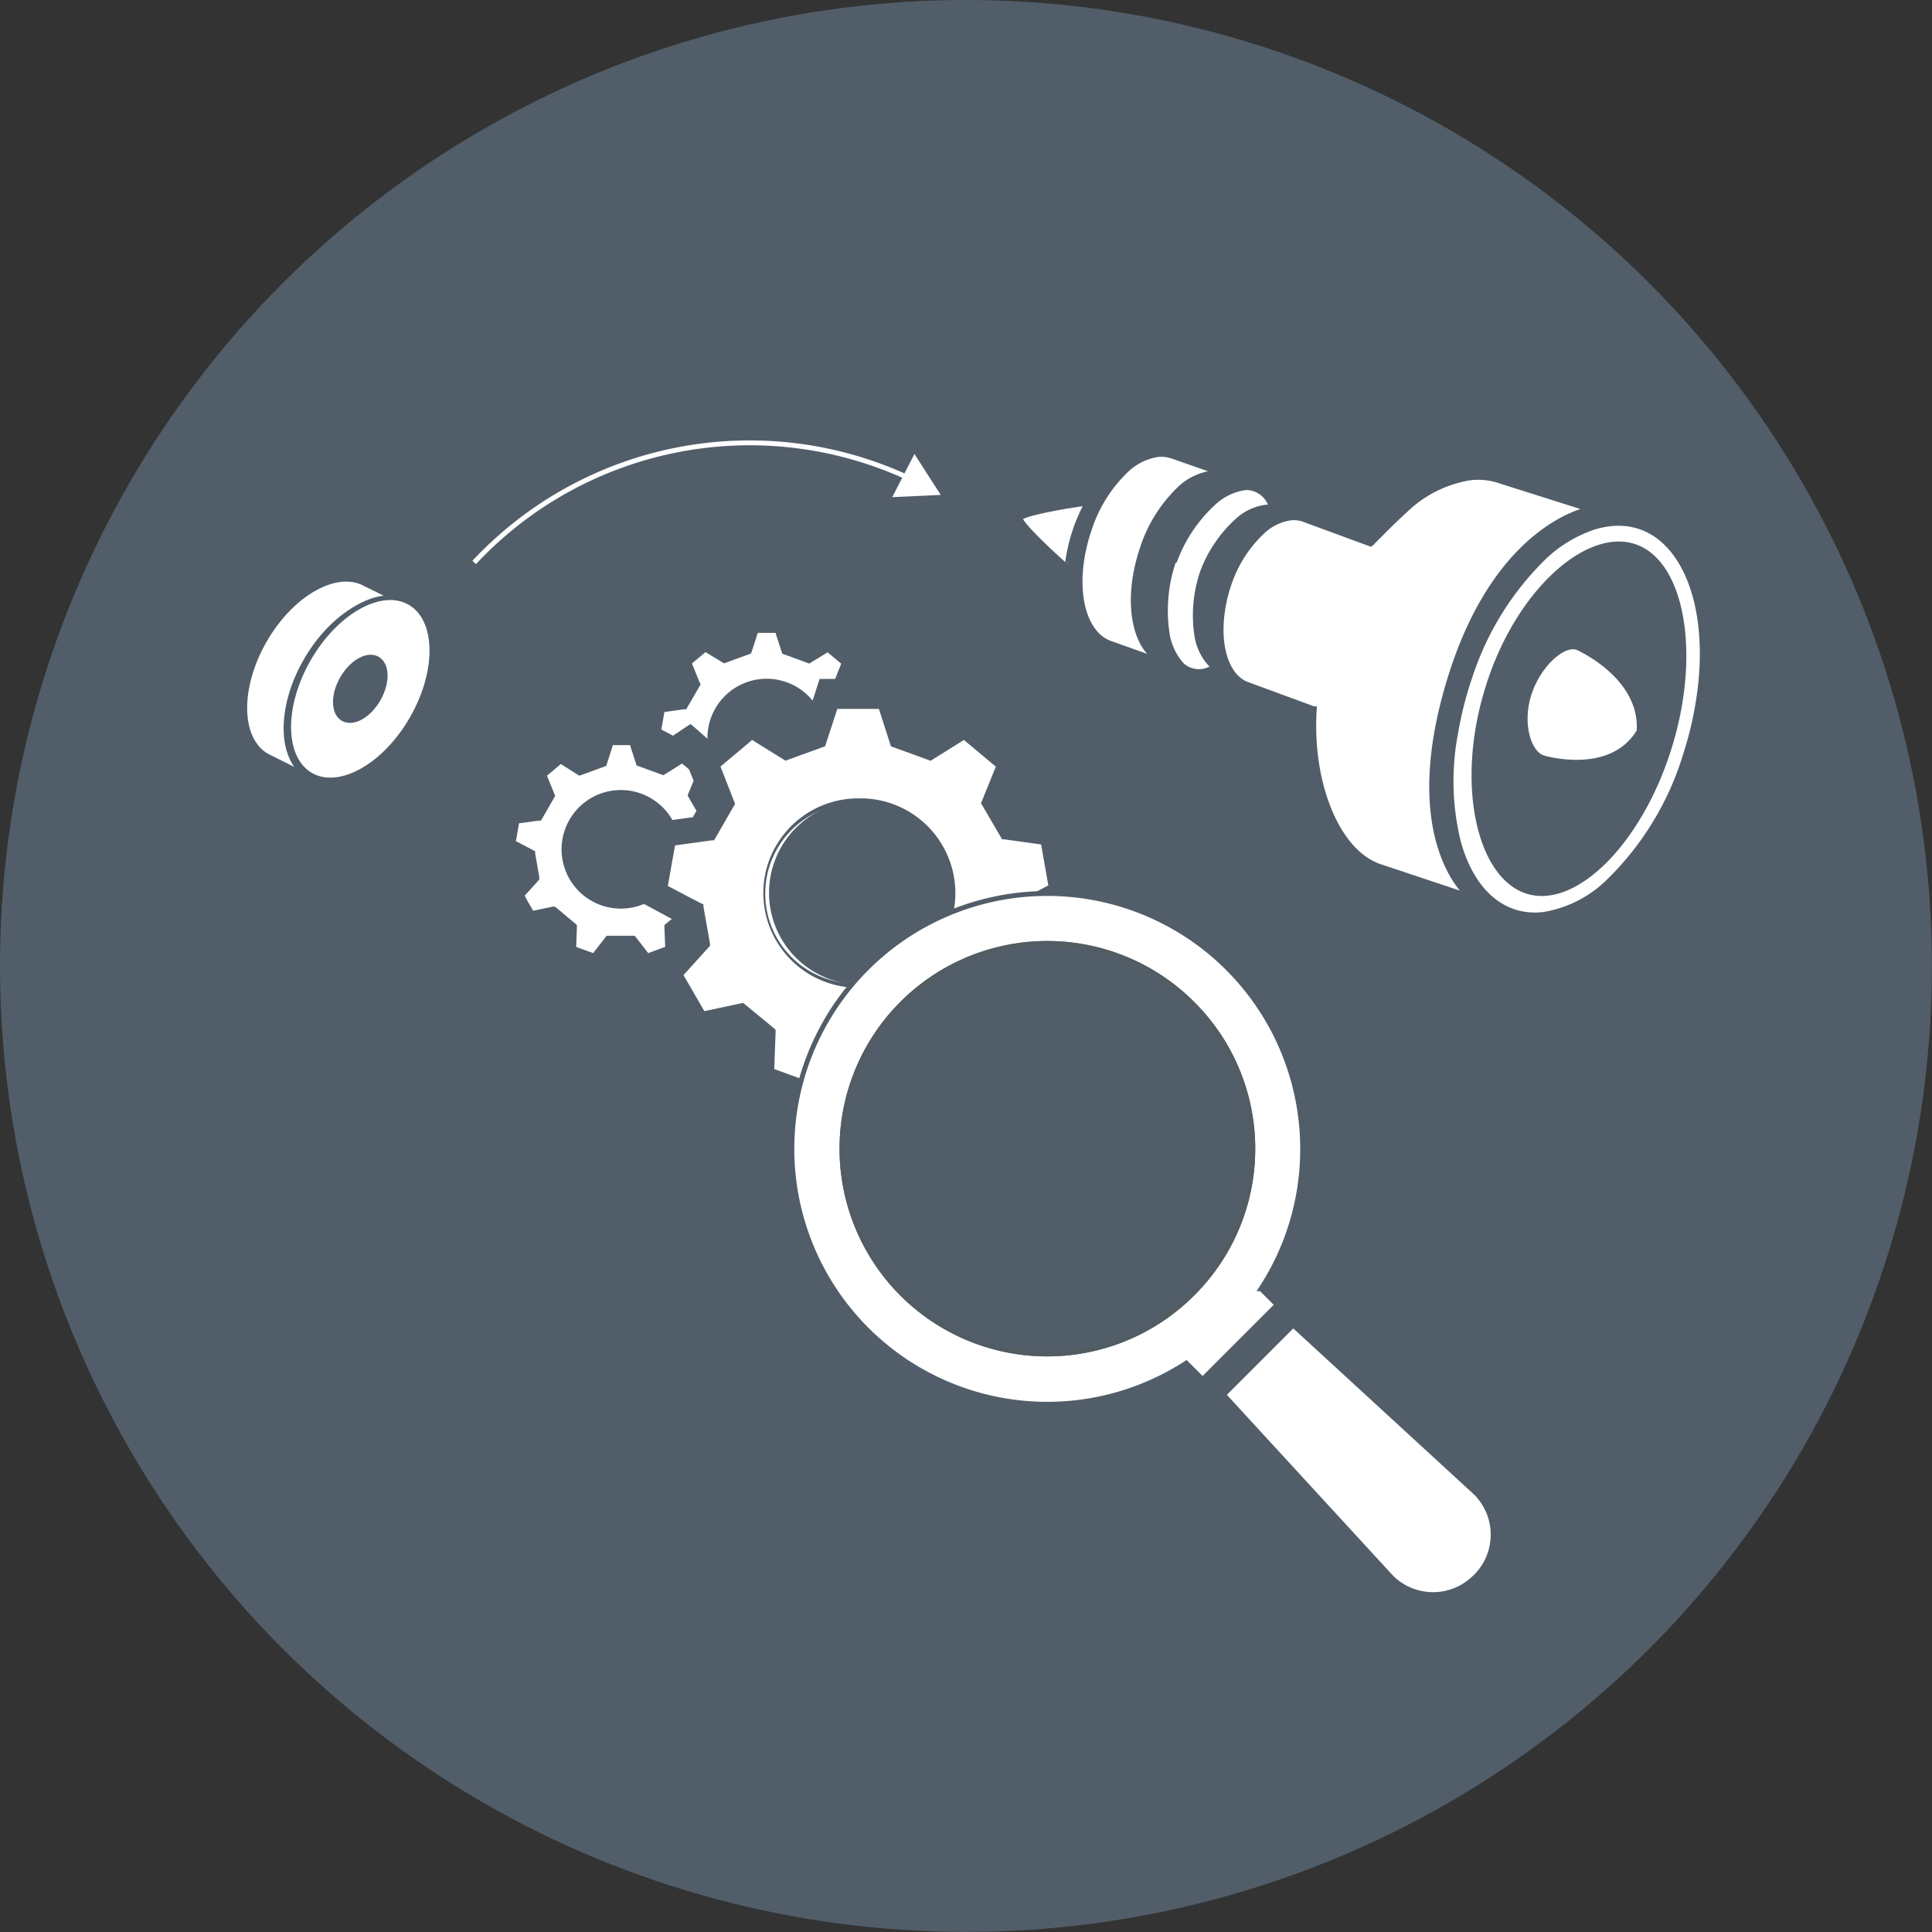 <svg id="Ebene_1" data-name="Ebene 1" xmlns="http://www.w3.org/2000/svg" viewBox="0 0 198.43 198.43"><rect x="0" y="0" width="198.43" height="198.43" fill="#333333" stroke="none"/><defs><style>.cls-1,.cls-4,.cls-6{fill:#515e69;}.cls-2,.cls-3{fill:#fff;}.cls-2,.cls-4{stroke:#515e69;}.cls-2,.cls-4,.cls-5,.cls-6{stroke-miterlimit:10;stroke-width:0.5px;}.cls-5{fill:none;stroke:#fff;}.cls-6{stroke:#525c63;}</style></defs><title>MTU40_RTT</title><circle class="cls-1" cx="99.21" cy="99.21" r="99.21"/><path class="cls-2" d="M149.51,75.25a26.33,26.33,0,0,0,.26,11.16h0c1.35,5,4.51,8,8.76,7.51a12.32,12.32,0,0,0,6.67-3.38,30.57,30.57,0,0,0,8-13.3,34.5,34.5,0,0,0,1.16-4.79c1.91-11.07-2.13-19.43-9-18.65a9.35,9.35,0,0,0-1.62.34h0a13.7,13.7,0,0,0-5.05,3A30.14,30.14,0,0,0,151,69.43,37.36,37.36,0,0,0,149.51,75.25Zm3.29-4.58c3-9.76,10.16-16.17,15.06-14.55s6.62,11,3.57,20.72S161.7,93.15,156.8,91.53,149.75,80.43,152.8,70.67Z"/><path class="cls-2" d="M109.65,57.81a18,18,0,0,1,.62-2.86,17.18,17.18,0,0,1,1.38-3.27c-3,.39-6.73,1.15-6.85,1.55s2.53,3,4.8,5c0-.13,0-.25.05-.38"/><path class="cls-2" d="M126.27,59.87a15,15,0,0,0-.65,2.52c-.69,4,.42,7.2,2.54,7.92l6.77,2.49.06,0v0c-.51,7.73,2.42,14.82,6.81,16.22l9,3s-7.06-5.76-1.82-22.52c4.89-15.65,14.23-17.2,14.23-17.2l-9-2.85a7,7,0,0,0-3.25-.37,12.42,12.42,0,0,0-6.67,3.38c-1.48,1.33-3.6,3.55-3.51,3.42l-6.93-2.55a3,3,0,0,0-1.34-.13,5.3,5.3,0,0,0-2.89,1.45A13,13,0,0,0,126.27,59.87Z"/><path class="cls-2" d="M116.62,59.08a18.94,18.94,0,0,1,.73-2.83,14.81,14.81,0,0,1,3.75-6,6,6,0,0,1,3.24-1.64,6.56,6.56,0,0,1,1.51.15l-5.4-1.89a3.53,3.53,0,0,0-1.57-.18,6,6,0,0,0-3.24,1.64,14.64,14.64,0,0,0-3.75,6,18.33,18.33,0,0,0-.73,2.83c-.78,4.55.49,8.12,2.93,8.93L119.45,68c-2.36-.86-3.59-4.42-2.83-8.91"/><path class="cls-2" d="M120.52,57.68a15.75,15.75,0,0,0-.67,7.22,6.22,6.22,0,0,0,1.55,3.41,2.59,2.59,0,0,0,3.25.18,3.45,3.45,0,0,1-.36-.32,5.59,5.59,0,0,1-1.38-3,13.74,13.74,0,0,1,.6-6.42h0a13.51,13.51,0,0,1,3.59-5.29,5.38,5.38,0,0,1,3-1.38h.47a2.67,2.67,0,0,0-2.59-2,5.89,5.89,0,0,0-3.32,1.56,15.22,15.22,0,0,0-4,5.94Z"/><path class="cls-2" d="M162,66.5s6.73,2.93,6.35,8.6c-2.9,4.85-9.86,2.73-9.86,2.73-1.52-.5-2.39-3.53-1.47-6.48S160.46,66,162,66.5Z"/><path class="cls-3" d="M70.91,74.67l-1.78,1.12-1.4-.74-.08-.22.34-2,2.29-.31,1.35-2.35L70.77,68l1.67-1.4,2,1.22,2.55-.93.71-2.19h2.18l.71,2.2,2.55.92,2-1.22L86.72,68c-.24.6-.61,1.52-.75,1.89h-1.6l-.82,2.52a5.83,5.83,0,0,0-10.64,3.29c0,.11,0,.22,0,.32l-.18.15Z"/><path class="cls-1" d="M79.65,65l.62,1.91.07.23.23.08,2.32.85.23.08.21-.13L85,67l1.4,1.17c-.21.51-.47,1.17-.62,1.56H84.18l-.11.34-.61,1.89a6.08,6.08,0,0,0-10.8,3.83v.08L71.21,74.6l-.28-.23-.31.19-1.5,1-.39-.21-.8-.42h0l0-.06.18-1,.13-.74,2-.28.24,0,.12-.21,1.24-2.14.12-.21L71.82,70l-.75-1.85.31-.27,1.08-.9L74.15,68l.21.13.23-.08,2.32-.85.23-.08.08-.23L77.83,65h1.82m.37-.5H77.47l-.73,2.25-2.32.85-2-1.26-2,1.64c.28.71.88,2.19.88,2.19L70.12,72.3l-2.34.32-.39,2.23c0,.13.09.25.13.38l1.62.85L70.89,75l1.85,1.56.43-.37c0-.14,0-.28,0-.43A5.58,5.58,0,0,1,83.63,73l.92-2.86h1.59s.59-1.5.88-2.21l-2-1.64-2,1.26-2.32-.85s-.49-1.52-.72-2.25Z"/><path class="cls-3" d="M65.11,96.36H62.42L61,98.19l-2.08-.76L59,95.12l-2.07-1.73-2.25.49L53.58,92l1.55-1.71-.47-2.65-2-1.08L53,84.33,55.29,84l1.35-2.33-.87-2.14,1.69-1.42,2,1.22L62,78.42l.71-2.19h2.22l.7,2.19,2.53.92,2-1.22.9.73.54,1.33-.61,1.5.92,1.6-.51.89-2.4.33a5.83,5.83,0,1,0-5.14,8.58,5.71,5.71,0,0,0,2.37-.51l3.33,1.76-.94.79.08,2.31-2.08.76Z"/><path class="cls-1" d="M64.69,76.48l.62,1.9.07.24.23.08,2.3.84.23.08.21-.13,1.7-1.07.27.22.44.37.48,1.17-.53,1.29-.09.23.12.21.79,1.37-.37.65h0l-1.1.15-1,.14a6.09,6.09,0,1,0-2.92,8.62L69,94.38l-.57.47-.19.16v.24l.08,2-1.74.64-1.23-1.58-.15-.2H62.3l-.15.2-1.23,1.58-1.48-.54-.26-.1.07-2V95l-.19-.16L57.2,93.28,57,93.12l-.24,0-2,.42-.5-.86L53.89,92l1.34-1.49.16-.18,0-.24-.42-2.41,0-.24-.21-.12-1.77-.93.32-1.83,2-.27.24,0,.13-.21,1.22-2.12.12-.21-.09-.23-.75-1.85,1.42-1.2,1.69,1.07.21.13.23-.08,2.3-.84.23-.08.08-.24.61-1.9h1.85m.37-.5H62.48c-.24.72-.73,2.25-.73,2.25l-2.3.84-2-1.26-2,1.66c.28.71.89,2.19.89,2.19l-1.23,2.12-2.34.33-.45,2.54,2.09,1.1.43,2.42-1.59,1.75c.23.41,1.1,1.9,1.29,2.24l2.32-.5,1.87,1.57s-.06,1.6-.09,2.37l2.43.88,1.45-1.87H65l1.45,1.87,2.43-.88c0-.77-.09-2.37-.09-2.37l1-.83,0-.21-3.58-1.9a5.45,5.45,0,0,1-2.38.54,5.59,5.59,0,1,1,5-8.06l2.69-.37.65-1.12-.93-1.62.6-1.48-.6-1.48-1.09-.89-2,1.26-2.31-.84L65.06,76Z"/><path class="cls-3" d="M90.17,108.35H86.09l-2.53,3.24L79.21,110l.15-4.1-3.13-2.63-4,.87-2.31-4,2.75-3.05-.71-4L71.83,93c-1-.53-3-1.59-3.51-1.89l.8-4.54L73.18,86l2-3.54-1.55-3.8,3.55-3,3.48,2.18,3.84-1.4,1.26-3.9h4.64l1.26,3.9,3.84,1.4L99,75.68l3.55,3L101,82.46l2,3.54,4.07.56.81,4.57-3.63,1.92-.71,4,2.75,3.05-2.32,4-4-.87L96.9,105.9l.15,4.1-4.36,1.59Zm-2-26.08a9.43,9.43,0,1,0,.49,0Z"/><path class="cls-1" d="M90.27,72.81l1.16,3.61.08.24.23.08,3.61,1.31.23.09.2-.13L99,76l3.28,2.74-1.43,3.53-.1.22.13.21L102.8,86l.12.21.24,0,3.77.52.74,4.21-3.36,1.77-.22.12,0,.24-.67,3.78,0,.24.16.18,2.56,2.82-2.14,3.7-3.72-.79L100,103l-.19.16-2,1.67-1,.8-.19.16V106l.14,3.8-4,1.46-2.34-3-.15-.19H86l-.15.19-2.33,3-4-1.46.14-3.8v-.24l-.18-.16-3-2.47L76.3,103l-.24.06-3.72.79-2.14-3.7,2.55-2.82.17-.18,0-.24-.67-3.78,0-.24L72,92.77C71,92.28,69.3,91.35,68.59,91l.74-4.17,3.77-.52.24,0,.12-.21,1.92-3.33.12-.21-.09-.22L74,78.73,77.25,76l3.22,2,.21.13.23-.09,3.61-1.31.23-.08.07-.24L86,72.81h4.28m-2.14,28.66A9.73,9.73,0,0,0,88.63,82h-.5a9.75,9.75,0,0,0-8.07,4.3,9.62,9.62,0,0,0-1.66,5.42,9.73,9.73,0,0,0,9.73,9.73m2.5-29.16h-5l-1.28,4-3.61,1.32-3.53-2.22-3.83,3.21L75,82.44,73,85.77l-4.13.57L68,91.23l3.68,2c0,.25.62,3.51.66,3.78l-2.79,3.09,2.5,4.33,4.07-.88L79.1,106,79,110.18l4.7,1.71,2.56-3.29h3.84l2.56,3.29,4.7-1.71s-.11-2.81-.16-4.17l2.95-2.47,4.07.88,2.5-4.33L103.88,97c0-.2.47-2.72.66-3.78l3.69-2-.87-4.93-4.13-.57c-.58-1-1.86-3.21-1.92-3.33l1.57-3.86-3.83-3.21-3.53,2.22-3.61-1.32-1.28-4ZM88.13,101a9.23,9.23,0,1,1,0-18.45h.47A9.23,9.23,0,0,1,88.13,101Z"/><path class="cls-2" d="M31.43,67.83c2.81-4.87,7.46-7.44,10.38-5.75L37.57,60c-2.93-1.68-7.58.89-10.39,5.76s-2.71,10.18.21,11.87l4.24,2.12C28.71,78,28.62,72.7,31.43,67.83Z"/><ellipse class="cls-2" cx="36.72" cy="70.89" rx="10.18" ry="6.11" transform="matrix(0.5, -0.87, 0.87, 0.5, -43.03, 67.25)"/><ellipse class="cls-4" cx="36.72" cy="70.89" rx="3.53" ry="2.12" transform="matrix(0.5, -0.87, 0.87, 0.5, -43.03, 67.25)"/><path class="cls-5" d="M93.45,49.15A38.74,38.74,0,0,0,48.7,57.77"/><polygon class="cls-3" points="93.92 46.63 96.62 50.83 91.64 51.06 93.92 46.63"/><path class="cls-2" d="M151.57,161.91l-.09.09a6.08,6.08,0,0,1-8.59,0l-17.23-18.75,7.16-7.16,18.76,17.24a6.07,6.07,0,0,1,0,8.58"/><path class="cls-2" d="M122.46,132.89a21.08,21.08,0,1,1,0-29.82,21,21,0,0,1,0,29.82m0,0a21.08,21.08,0,1,1,0-29.82,21,21,0,0,1,0,29.82M133.79,118a26.23,26.23,0,1,0-11.95,22l1.53,1.53.14.14.15-.14,7.37-7.37.14-.15-.14-.14-1.51-1.51A26.13,26.13,0,0,0,133.79,118"/><path class="cls-6" d="M122.46,132.89a21.08,21.08,0,1,1,0-29.82,21,21,0,0,1,0,29.82"/></svg>